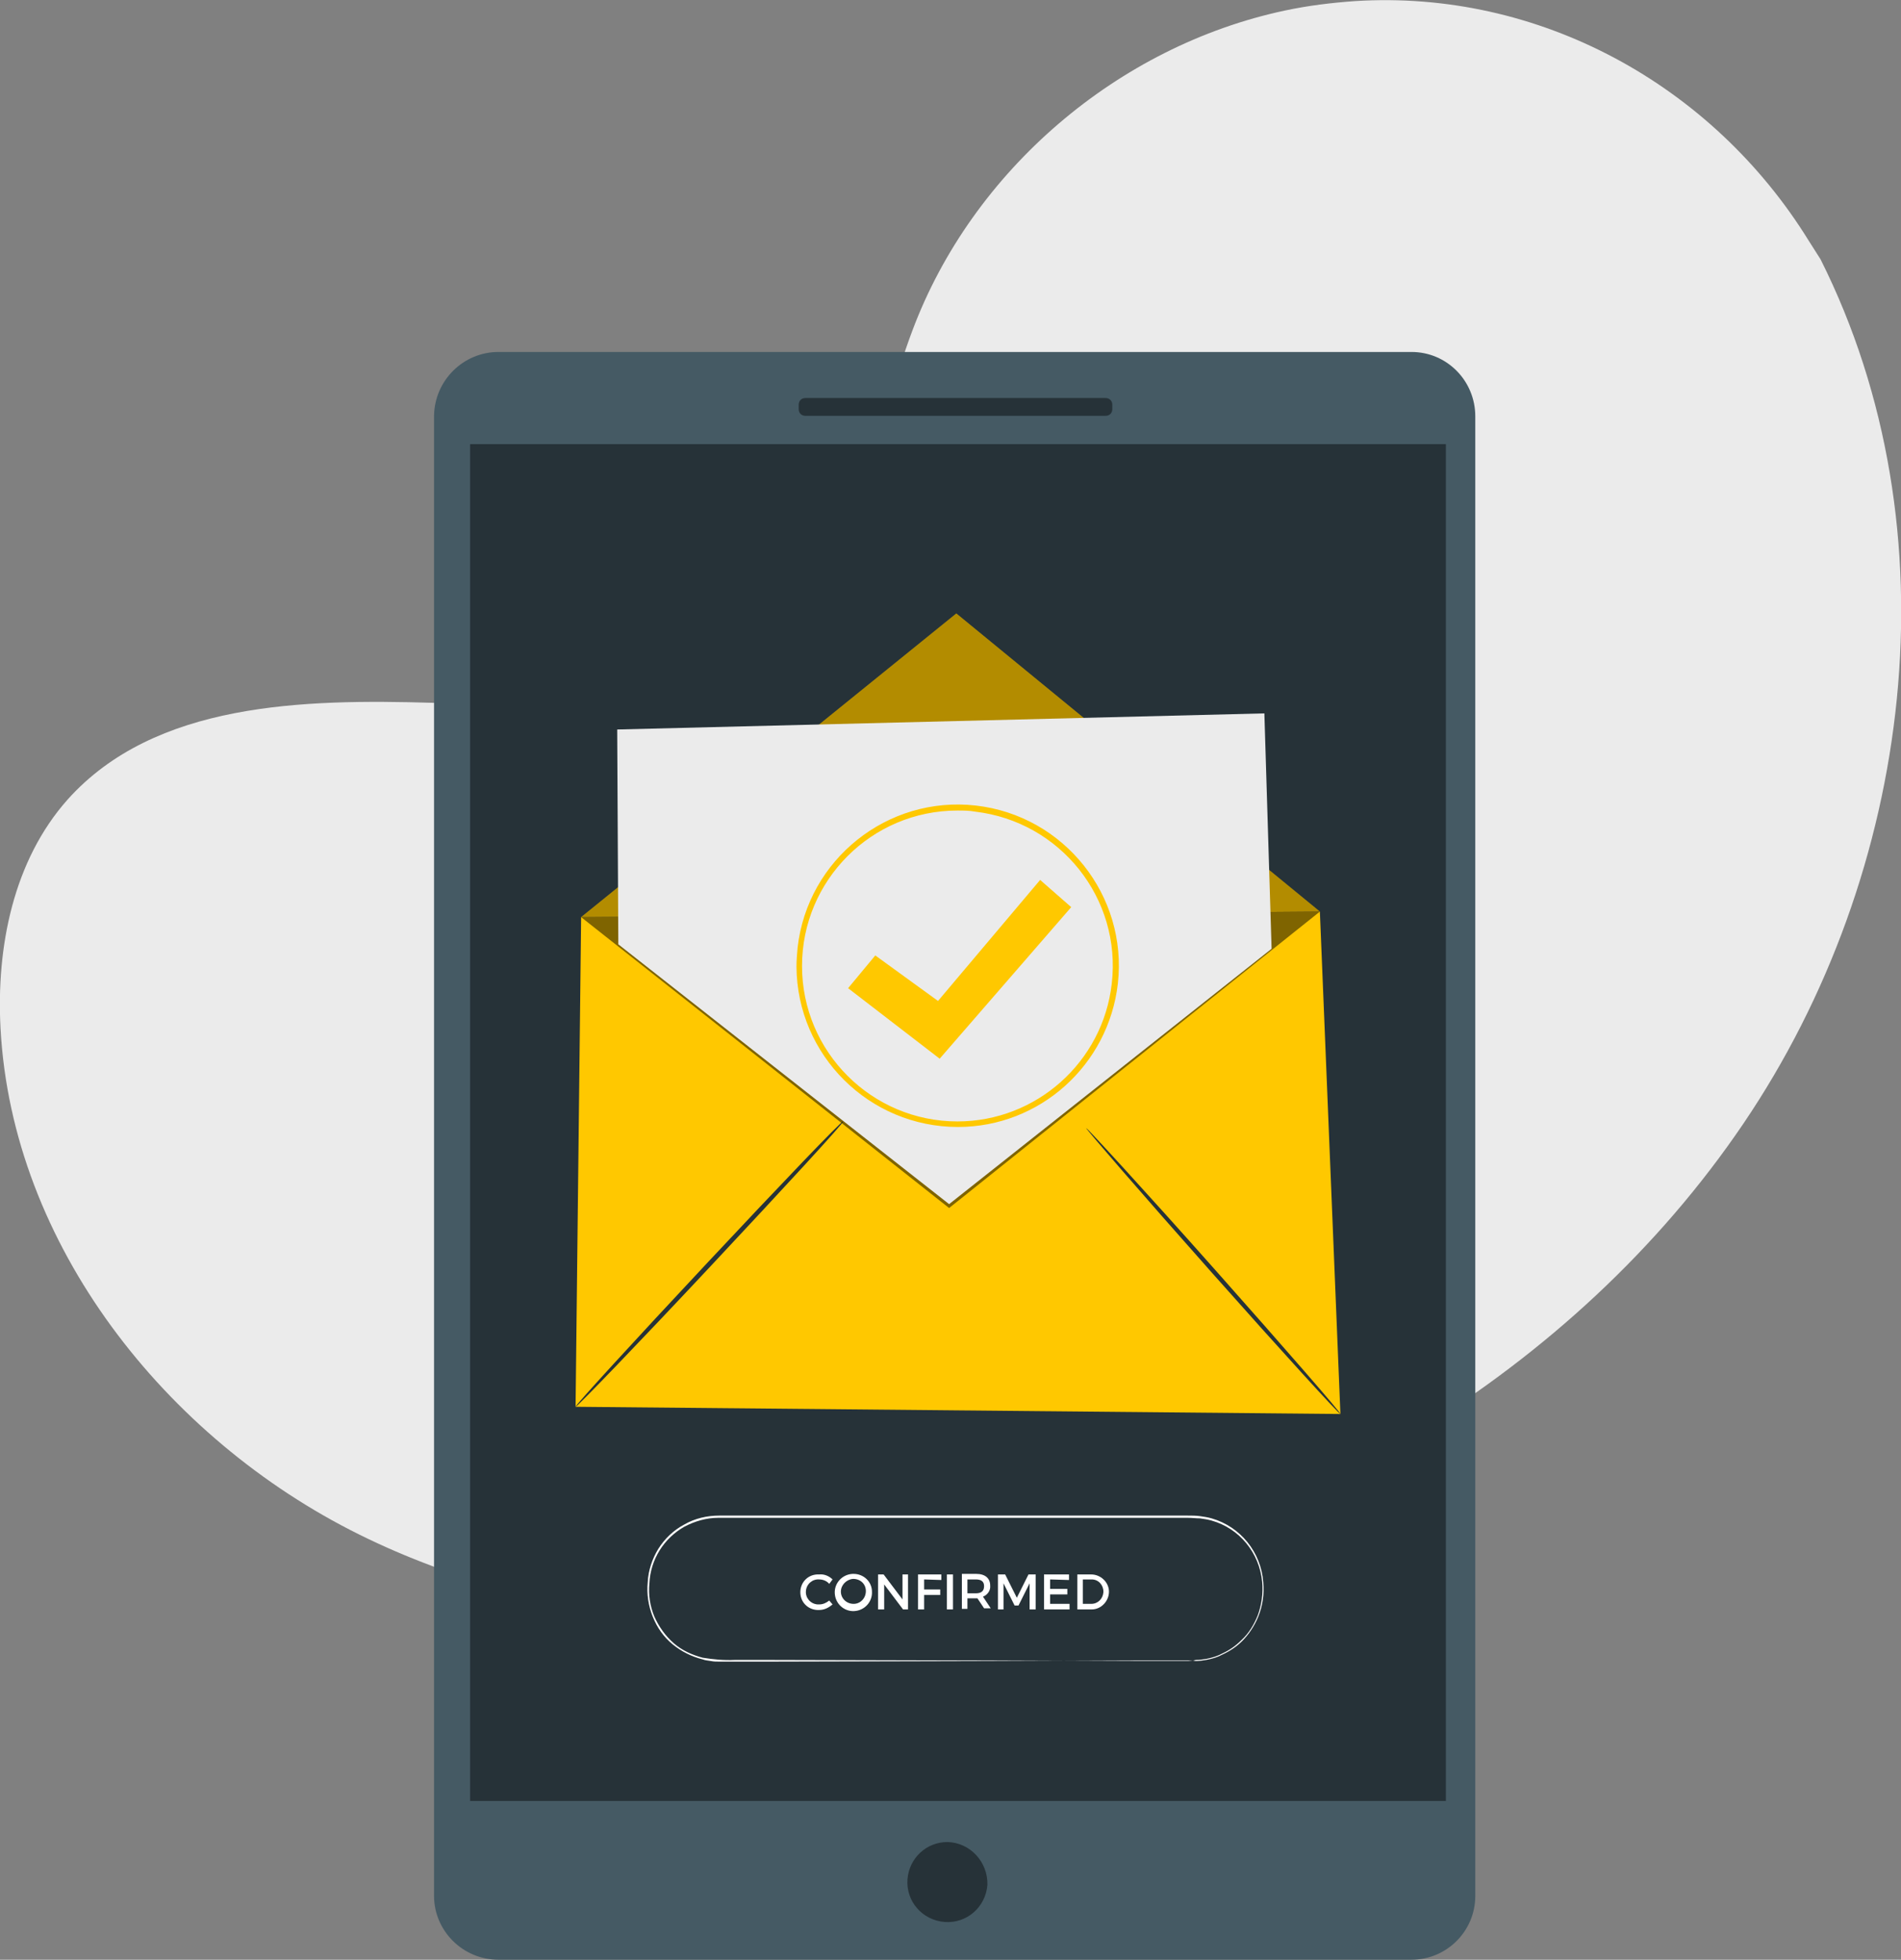 <svg xmlns="http://www.w3.org/2000/svg" xmlns:xlink="http://www.w3.org/1999/xlink" id="Layer_1" x="0px" y="0px" viewBox="0 0 342.5 353" style="enable-background:new 0 0 342.5 353;" xml:space="preserve">
<rect x="0" y="0" width="342.5" height="353" fill="#808080" stroke="none"/>
<style type="text/css">
	.st0{fill:#EBEBEB;}
	.st1{fill:#455A64;}
	.st2{fill:#263238;}
	.st3{fill:#FFFFFF;}
	.st4{fill:#FFC800;}
	.st5{opacity:0.3;}
	.st6{opacity:0.5;}
</style>
<g id="freepik--background-simple--inject-6">
	<path class="st0" d="M328,46.7c24.5,48.8,16.8,110.4-13.9,155.7s-81.6,74.5-135.1,85.2c-38.2,7.6-79.4,6.1-114.3-11.2   S2.2,224.2,0.1,185.3c-0.8-14.7,2.3-30.3,12.1-41.3c15.7-17.5,42.4-18.1,65.9-17.4s50.2,0.2,66-17.3c12.1-13.4,13.9-32.9,20.3-49.8   c10.8-28.8,37-51.2,67.1-57.6c4.2-0.9,8.4-1.4,12.6-1.7c33.1-2.1,64.4,15,81.8,43.2L328,46.7z"></path>
</g>
<g id="freepik--Device--inject-6">
	<path class="st1" d="M89.8,63.4h164.5c6.4,0,11.5,5.2,11.5,11.6v266.5c0,6.4-5.2,11.5-11.5,11.5H89.8c-6.4,0-11.6-5.2-11.6-11.5   V74.9C78.3,68.5,83.5,63.4,89.8,63.4z"></path>
	<path class="st2" d="M177.9,339.5c-0.3,4-3.7,7-7.7,6.7c-4-0.3-7-3.7-6.7-7.7c0.3-3.8,3.4-6.7,7.2-6.7   C174.8,331.9,178,335.4,177.9,339.5z"></path>
	<path class="st2" d="M145.1,71.7h54.1c0.7,0,1.2,0.5,1.2,1.2v0.8c0,0.7-0.5,1.2-1.2,1.2h-54.1c-0.7,0-1.2-0.5-1.2-1.2v-0.8   C143.9,72.2,144.4,71.7,145.1,71.7z"></path>
	<rect x="84.7" y="80" class="st2" width="175.8" height="244.4"></rect>
	<path class="st3" d="M214.9,299.1l0.6-0.1c0.6,0,1.3-0.1,1.9-0.2c1-0.2,2-0.5,2.9-1c1.3-0.6,2.4-1.4,3.4-2.4   c1.3-1.2,2.2-2.7,2.9-4.4c0.7-1.9,1-4,0.8-6.1c-0.5-5.2-4.1-9.6-9.1-11c-0.7-0.2-1.4-0.3-2.1-0.4c-0.7,0-1.4-0.1-2.2-0.1h-4.6h-9.7   h-21.4h-48.9c-2.1,0-4.2,0.6-6.1,1.6c-3.7,2.1-6.1,5.9-6.3,10.2c-0.2,2,0.1,4.1,0.9,6c0.8,1.8,2,3.5,3.5,4.8   c1.5,1.3,3.3,2.1,5.2,2.6c1.9,0.3,3.8,0.5,5.8,0.4h5.7l39.9,0.1l26.9,0.1l7.3,0h1.9L214.9,299.1l-0.6,0h-1.9H205l-26.9,0.1   l-39.9,0.1h-8.6c-0.5,0-1,0-1.5-0.1c-0.5-0.1-1-0.1-1.5-0.3c-2-0.5-3.8-1.4-5.4-2.7c-1.6-1.3-2.8-3-3.6-5c-0.8-2-1.1-4.1-0.9-6.2   c0.1-2.1,0.8-4.2,1.9-6c1.2-1.9,2.8-3.4,4.7-4.4c1.9-1.1,4.1-1.6,6.3-1.6h48.9h21.4H214c0.7,0,1.5,0,2.2,0.1   c0.7,0.1,1.4,0.2,2.1,0.4c5.2,1.5,8.9,6.1,9.3,11.5c0.2,2.1-0.1,4.2-0.9,6.2c-0.7,1.7-1.7,3.2-2.9,4.4c-1,1-2.2,1.8-3.5,2.4   c-0.9,0.5-1.9,0.8-3,1c-0.6,0.1-1.3,0.2-1.9,0.2C215.1,299.1,214.9,299.1,214.9,299.1z"></path>
	<path class="st3" d="M150,284.5l-0.6,0.8c-0.4-0.5-1.1-0.8-1.8-0.8c-1.2-0.1-2.3,0.8-2.4,2.1c-0.1,1.2,0.8,2.3,2.1,2.4   c0.1,0,0.2,0,0.3,0c0.7,0,1.3-0.3,1.8-0.7l0.6,0.7c-0.7,0.6-1.5,1-2.4,1c-1.8,0.1-3.3-1.2-3.4-3c-0.1-1.8,1.2-3.3,3-3.4   c0.1,0,0.2,0,0.4,0C148.5,283.5,149.4,283.9,150,284.5z"></path>
	<path class="st3" d="M157.1,286.7c0.1,1.8-1.3,3.4-3.2,3.5c-1.8,0.1-3.4-1.3-3.5-3.2c-0.1-1.8,1.3-3.4,3.2-3.5c0.1,0,0.1,0,0.2,0   C155.6,283.5,157.1,284.9,157.1,286.7C157.1,286.7,157.1,286.7,157.1,286.7z M151.5,286.7c0,1.2,1,2.2,2.3,2.2c1.2,0,2.2-1,2.2-2.3   s-1-2.2-2.3-2.2C152.5,284.5,151.5,285.5,151.5,286.7z"></path>
	<path class="st3" d="M162.7,289.9l-3.4-4.5v4.5h-1.1v-6.3h1l3.4,4.5v-4.5h1v6.3H162.7z"></path>
	<path class="st3" d="M166.5,284.5v1.8h2.9v1h-2.9v2.6h-1.1v-6.3h4.2v1L166.5,284.5z"></path>
	<path class="st3" d="M170.6,289.9v-6.3h1.1v6.3H170.6z"></path>
	<path class="st3" d="M176.1,287.9h-1.8v1.9h-1v-6.3h2.6c1.6,0,2.5,0.8,2.5,2.1c0.1,0.9-0.5,1.7-1.3,2l1.4,2.1h-1.2L176.1,287.9z    M175.8,287c1,0,1.5-0.4,1.5-1.3s-0.6-1.2-1.5-1.2h-1.5v2.5H175.8z"></path>
	<path class="st3" d="M185.5,289.9v-4.7l-2,4h-0.7l-2-4v4.7h-1v-6.3h1.3l2.1,4.2l2.1-4.2h1.3v6.3H185.5z"></path>
	<path class="st3" d="M189.2,284.5v1.7h3.1v1h-3.1v1.7h3.5v1h-4.6v-6.3h4.5v1L189.2,284.5z"></path>
	<path class="st3" d="M196.6,283.6c1.7,0,3.2,1.4,3.2,3.1s-1.4,3.2-3.1,3.2c0,0,0,0,0,0h-2.6v-6.3H196.6z M195.1,288.9h1.5   c1.2,0,2.1-0.9,2.2-2.1c0,0,0-0.1,0-0.1c0-1.2-0.9-2.2-2.1-2.2c0,0-0.1,0-0.1,0h-1.5V288.9z"></path>
</g>
<g id="freepik--Envelope--inject-6">
	<polygon class="st4" points="104.7,165.2 237.8,164.2 241.5,254.7 103.7,253.4  "></polygon>
	<polyline class="st4" points="104.7,165.2 172.3,110.5 237.8,164.2  "></polyline>
	<g class="st5">
		<polyline points="104.7,165.2 172.3,110.5 237.8,164.2   "></polyline>
	</g>
	<path class="st2" d="M103.7,253.4c-0.2-0.1,10.5-11.8,23.8-26s24.2-25.6,24.4-25.4s-10.5,11.8-23.8,26S103.8,253.6,103.7,253.4z"></path>
	<path class="st2" d="M241.5,254.7c-0.2,0.1-10.5-11.2-23.2-25.5s-22.7-25.9-22.6-26s10.5,11.2,23.2,25.5S241.7,254.6,241.5,254.7z"></path>
	<g class="st6">
		<polyline points="237.8,164.2 171,217.6 104.7,165.2   "></polyline>
	</g>
	<polygon class="st0" points="111.4,170.1 111.2,131.4 227.8,128.5 229.1,170.9 171,216.9  "></polygon>
	<path class="st4" d="M172.6,203c-16,0-29-12.9-29.1-28.9c0-1.1,0.1-2.2,0.2-3.4c1.8-15.9,16.2-27.4,32.1-25.6   c15.9,1.8,27.4,16.2,25.6,32.1l0,0l0,0C199.7,191.9,187.3,203,172.6,203L172.6,203z M172.5,146c-15.5,0-28,12.6-28,28   c0,15.5,12.6,28,28,28c14.2,0,26.2-10.7,27.8-24.8l0,0c1.8-15.4-9.3-29.2-24.6-31c0,0,0,0,0,0C174.6,146,173.6,146,172.5,146   L172.5,146z"></path>
	<polygon class="st4" points="152.8,178 157.7,172.1 169,180.3 187.4,158.5 193,163.4 169.3,190.7  "></polygon>
</g>
</svg>